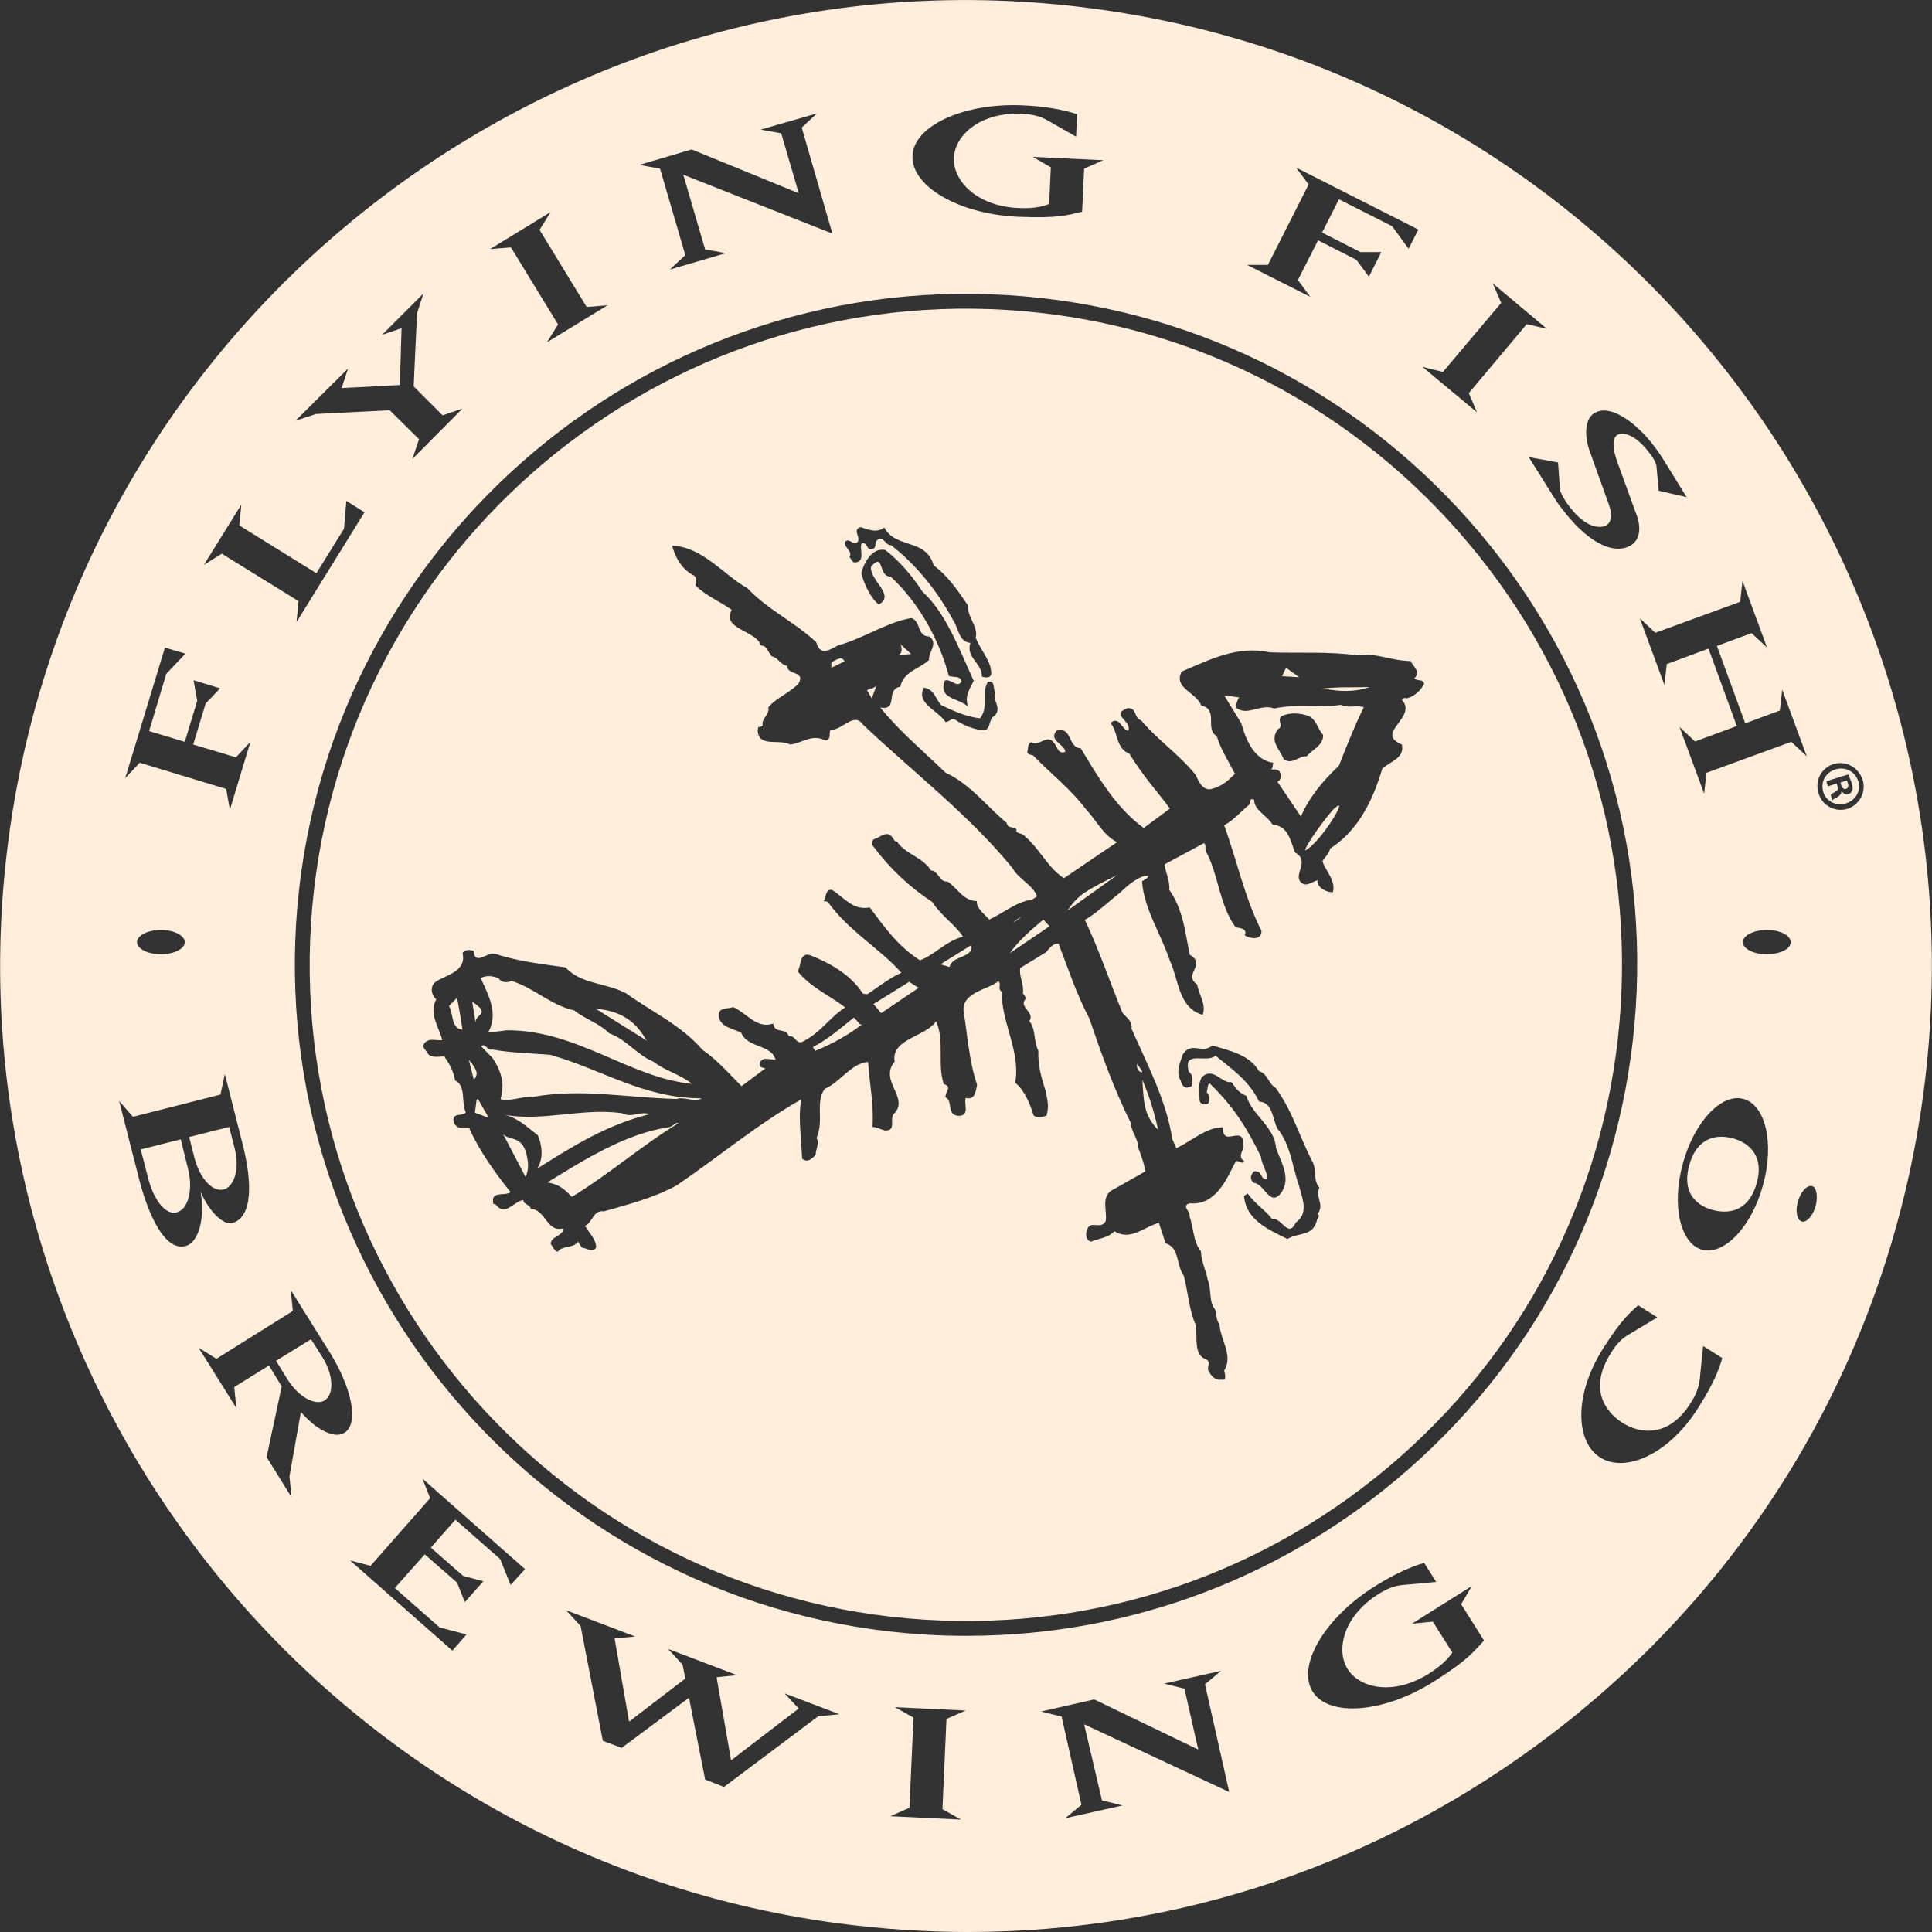 <?xml version="1.0" encoding="utf-8"?>
<!-- Generator: Adobe Illustrator 20.1.0, SVG Export Plug-In . SVG Version: 6.00 Build 0)  -->
<svg version="1.1" id="Layer_1" xmlns="http://www.w3.org/2000/svg" xmlns:xlink="http://www.w3.org/1999/xlink" x="0px" y="0px"
	 viewBox="0 0 574 574" style="enable-background:new 0 0 574 574;" xml:space="preserve">
<rect x="0" y="0" width="574" height="574" fill="#333333" stroke="none"/>
<style type="text/css">
	.st0{fill:#FFEEDC;}
</style>
<g>
	<path class="st0" d="M253.7,302.3c-4,3.2-7.5,6.3-12.2,8.8l0.7,1.1c5.2-2.1,9.4-4.5,13.9-7.8l-0.6-0.1L253.7,302.3z"/>
	<path class="st0" d="M162.6,351.3c3.4,0.5,5,1.9,7.3,4.3c11.7-7.2,21.2-15.6,31.7-21.9c-0.9-0.3-1.6,0.7-2.4,1.1
		C185.9,336.7,173.9,344.4,162.6,351.3z"/>
	<path class="st0" d="M146.2,311.8c-1.7,0.4-1.7-2-3.3-1l3.4,3.5c2.6,3.8,3.8,7.7,2.4,12.2c2.1,1,6.8-0.9,9.5-0.6
		c14.9-2.6,27.3,0.2,42.8,0.6c2.3-0.8,5.2,1.1,7.5-0.2c-17.2,0.1-29.9-8.7-45-12.9C157.8,312.9,151.7,312.8,146.2,311.8z"/>
	<path class="st0" d="M149.5,337l6.6,12.6c0,0,1.6-2,0.2-7.1C154.9,337.4,151.3,338.9,149.5,337z"/>
	<path class="st0" d="M184.7,330.7c-12.3-1.6-23.5,2.7-35.5,0.4c4.4,0.7,7.3,3.7,10.6,6.2c1.3,3,1.7,7-0.2,9.9
		c10.8-6.8,20.4-12.9,33.4-16.2C190.1,330,187.7,332.3,184.7,330.7z"/>
	<path class="st0" d="M300,283.2l11.8-8l-1.8-2C306.3,276.3,302.6,279.5,300,283.2z"/>
	<polygon class="st0" points="141.6,326.7 141.1,330.6 145.2,332.1 142,326.5 	"/>
	<polygon class="st0" points="259.5,298.3 261.8,301 272.9,293.5 270.1,291.7 	"/>
	<path class="st0" d="M339.4,320.8c0.4,6.2,0.3,10.5,4.7,14.9C343.3,332,341.8,326.4,339.4,320.8z"/>
	<path class="st0" d="M279.4,286.5l2.7,0.8c0.8-3,4.5-2.5,6.3-4.8c0-0.5,0.6-1.1,0-1.6L279.4,286.5z"/>
	<path class="st0" d="M301,274.1c0.8-0.5,1.7-1,2.5-1.7C302.3,273,301.6,273.5,301,274.1z"/>
	<path class="st0" d="M259,207.5l1.4-3.8c-0.9,1-2,0.7-2.8,1.4L259,207.5z"/>
	<path class="st0" d="M247,196.8l0,1.6l3.9-1.9C250.2,194.6,248,196.3,247,196.8z"/>
	<path class="st0" d="M53.7,338.5l-11.9,3L44,350c1.6,6.3,5.1,11.1,8.5,10.2c3.4-0.9,5-6.7,3.3-13.2L53.7,338.5z"/>
	<path class="st0" d="M92.4,397.9L82,404.3l3.4,5.5c3.3,5.3,8.3,7.9,11,6.3c2.8-1.7,2.8-7.3-0.5-12.7L92.4,397.9z"/>
	<path class="st0" d="M66.4,353.4c3.2-0.8,4.9-6.1,3.3-12.3l-1.6-6.3l-11.9,3l1.6,6.3C59.4,350.2,63.2,354.2,66.4,353.4z"/>
	<path class="st0" d="M141.6,319.2c0.3-1.5-2.3-4.3-2.3-4.3l1.4,5.6C140.7,320.6,141.3,320.7,141.6,319.2z"/>
	<path class="st0" d="M133.4,298.9c1.4,2.3,0.5,6.7,4,7c-0.4-2.7-1-6.4-1.6-9.5L133.4,298.9z"/>
	<path class="st0" d="M145,306.8l5.5-0.7c20.8-0.2,36.7,14.2,55.1,15.9c-3.5-2.8-8.1-3.9-11.5-6.6c-4.9-2-8-6.6-13.1-8.4
		c-2.9-3-7.2-4.2-10.4-6.8c-7.1-1.6-11.9-6.7-18.7-8.8c-1.1,0.7-3.1,0.5-3.7-0.7c-1.6-0.8-3.8-1-5.4-0.1
		C145.4,296.1,148.1,301.4,145,306.8z"/>
	<path class="st0" d="M140.3,297.6l1,6.2C141.2,301,146.1,301.5,140.3,297.6z"/>
	<path class="st0" d="M177,299.7l15.2,9.5C190.8,307.5,188.2,300.6,177,299.7z"/>
	<path class="st0" d="M267.5,191.4c0.5,0.9,0.8,3-1,3.3l4.2-0.4L267.5,191.4z"/>
	<path class="st0" d="M548.7,231.9l-1.9,0.6l0.2,0.7c0.3,0.8,0.7,1.4,1.4,1.2c0.6-0.2,0.9-0.7,0.6-1.7
		C548.9,232.3,548.8,232.1,548.7,231.9z"/>
	<path class="st0" d="M514.8,338.2c-4.5-1.2-10.5-0.6-12.9,7.9c-2.4,8.6,2.5,12.2,7,13.4c4.5,1.2,10.6,0.6,13-7.9
		C524.3,343.1,519.3,339.4,514.8,338.2z"/>
	<path class="st0" d="M338.9,318.5c1.4,0.6-1.1-2.4-1.1-2.4S337.5,317.9,338.9,318.5z"/>
	<path class="st0" d="M545.3,228.6c-2.9,0.9-4.5,3.7-3.6,6.7c0.9,2.9,3.8,4.2,6.7,3.4c2.9-0.9,4.6-3.7,3.7-6.6
		C551.1,229.1,548.1,227.7,545.3,228.6z M550.3,234.9c-0.2,0.4-0.6,0.9-1.2,1.1c-0.7,0.2-1.4-0.2-1.9-0.9l-0.1,0
		c0,0.7-0.4,1.2-1.2,1.7c-0.9,0.5-1.3,0.7-1.5,1l-0.5-1.6c0.2-0.3,0.7-0.6,1.4-1c0.7-0.3,0.9-0.8,0.6-1.7l-0.2-0.7l-2.6,0.8
		l-0.5-1.5l6.5-2c0.3,0.6,0.6,1.4,1,2.4C550.5,233.8,550.5,234.4,550.3,234.9z"/>
	<path class="st0" d="M325.2,2.6C168.4-18.5,23.6,92,2.6,248.8c-21,156.8,89.4,301.5,246.2,322.6c13,1.7,25.9,2.6,38.8,2.6
		c62.5,0,123-20.3,173.5-58.9c60.9-46.5,100.1-114,110.3-189.9C592.4,168.3,482,23.6,325.2,2.6z M463.5,145.8
		c0.8,1.8,1.4,2.9,2.7,4.6c5.2,6.9,9.7,6.7,11.3,5.5c1.2-0.9,1.6-3,0.5-6l-5.5-15.3c-2-5.3-1.5-9.8,0.8-11.6
		c4.7-3.5,12.8,2.5,18.1,9.5c1.8,2.4,1.8,2.5,2.9,4.2l6.8,11l-8.3-1.9l-0.7-7.7c-0.7-1.7-0.9-2-2.2-3.7c-3.7-5-7.8-6.4-9.5-5.1
		c-1.2,0.9-1.6,3.3,0.2,8.2l5.6,15.4c0.8,1.9,1.8,6.5-1.2,8.8c-4.2,3.1-12,1.2-20.9-10.5c-1.2-1.5-1.9-2.6-2.7-3.9l-7.2-11.5
		l8.7,1.6L463.5,145.8z M428.7,110.5L446,90l-2.5-5.8l16.1,13.5l-6-1.4l-17.2,20.5l2.4,5.7L422.6,109L428.7,110.5z M376.7,78.7
		l12.1-23.9l-3.7-5l36.3,18.4l-2.9,5.7l-4.9-6.7l-15.8-8l-5,9.9l11.4,5.8l6.2,0l-3.7,7.3l-3.7-5l-11.4-5.8l-6,11.8l3.7,5l-18.8-9.5
		L376.7,78.7z M303.8,31.3c7.5,0.3,12.2,1.4,16.2,2.6l-0.3,6.7l-8.6-4.9c-2.1-1.2-4.3-1.7-7.3-1.9c-12.5-0.6-20.1,6.3-20.4,13.1
		c-0.3,6.7,6.6,14.3,19.1,14.9c5.8,0.3,8.3-0.9,9.2-1.2l0.5-10.9l-5.4-3.1l21,1l-5.7,2.5l-0.6,12.8c-4.4,1-6.8,2-19.1,1.5
		c-17.6-0.8-31.7-9.1-31.3-18.1C271.4,37.4,286.3,30.5,303.8,31.3z M205.5,44.4l31.8,13l-5.2-17.8l-6.1-1.1l16.7-4.8l-4.5,4.2
		l9.1,31.5L203,51.9l6.5,22.2l6.2,1.1l-16.7,4.9l4.6-4.3l-7.5-25.7l-6.2-1.1L205.5,44.4z M163.6,63l-3.3,5.3l14,22.9l6.2-0.5l-18,11
		l3.3-5.3l-14-22.9l-6.2,0.5L163.6,63z M103.4,109.5l-1.9,5.8l17.3-0.9l0.5-16.9l-5.8,2l12.3-12.3l-1.9,5.9l-1,21.7l8.6,8.6l5.9-2
		l-14.9,15l2-5.9l-8.7-8.6L93.9,123l-6.1,2L103.4,109.5z M71.7,149.9l-0.6,6.2L94,170.3l8.2-13.2l0.7-8.3l5.4,3.4l-20.2,32.6
		l0.6-6.2l-22.8-14.1l-5.3,3.3L71.7,149.9z M49,192.4l6.1,1.8l-5.7,6l-5.1,17l10.6,3.2l3.7-12.2l-1.1-6.1l7.9,2.4l-4.3,4.5
		l-3.7,12.2l12.7,3.8l4.3-4.6l-6.1,20.2l-1.1-6.2l-25.7-7.8l-4.3,4.6L49,192.4z M54.9,279.9c0,2-3.2,3.6-7.1,3.6s-7.1-1.6-7.1-3.6
		c0-1.9,3.1-3.6,7.1-3.6S54.9,278,54.9,279.9z M55.1,370.2c-6.1,1.6-11-9.2-13.7-19.6l-6-23.5l4.1,4.7l26-6.6l1.3-6.1l5.4,21.3
		c2.6,10.4,3.1,21.3-3.3,23c-2.5,0.6-6.7-3.3-9.3-9.3C61,362.2,58.9,369.3,55.1,370.2z M102.3,425.7c-2.8,1.8-8.2-0.7-12.9-6.2
		L86,438.6l0.6,6.2l-7.4-11.9l4.5-21l-3.8-6.2l-10.3,6.4l0.6,6.2l-11.2-17.9l5.3,3.3L87,389.5l-0.6-6.2L98.1,402
		C103.9,411.3,107.1,422.7,102.3,425.7z M151.7,470.9l-3.1-7.7l-13.3-11.7l-7.3,8.3l9.6,8.4l6,1.6l-5.5,6.2l-2.3-5.8l-9.6-8.4
		l-8.9,10l13.3,11.7l8,2.1l-4.2,4.8L104,463.6l6.1,1.6l17.7-20.1l-2.3-5.8l30.5,26.9L151.7,470.9z M243.1,509.9l-28,21l-5.6-2.2
		l-4.8-24.3l-20,14.9l-5.6-2.1l-6.6-34.1l-4.3-4.7l20.5,7.8l-6.1,0.6l4.3,24.7l16.7-12.8l-0.8-4.1l-4.3-4.7l20.5,7.8l-6.1,0.6
		l4.3,24.7l20.1-15.4l-4.2-4.5l16.3,6.2L243.1,509.9z M285.5,540.6l-21-1l5.7-2.5l1.2-26.8l-5.5-3.1l21,1l-5.7,2.5l-1.2,26.8
		L285.5,540.6z M327.4,534.9l6.1,1.5l-17,3.8l4.8-4l-5.9-26.2l-6.1-1.5l15.8-3.6l30.9,14.9l-4.1-18.1l-6-1.5l16.9-3.8l-4.8,4l7.2,32
		l-43.1-20.1L327.4,534.9z M426,499.6c-14.9,9.4-31.2,10.6-36,3s3.4-21.8,18.3-31.2c6.3-4,10.8-5.8,14.8-7.1l3.6,5.7l-9.9,0.9
		c-2.4,0.2-4.5,1-7.1,2.6c-10.6,6.6-12.9,16.7-9.3,22.4c3.6,5.7,13.6,8,24.2,1.3c4.9-3.1,6.3-5.5,6.9-6.2l-5.8-9.2l-6.2,0.6
		l17.8-11.2l-3.2,5.4l6.8,10.8C437.7,490.8,436.4,493,426,499.6z M418.7,436.3c-36.7,32.3-83,49.7-131.4,49.7c-4.3,0-8.6-0.1-13-0.4
		C164.6,478.6,81.1,383.7,88,274C95,164.3,190,80.7,299.7,87.7c53.1,3.4,101.8,27.3,137,67.2c35.2,40,52.7,91.2,49.3,144.4
		C482.5,352.5,458.7,401.1,418.7,436.3z M504.4,418.5c-9,14.1-21.9,19.1-29,14.5c-7.3-4.6-7.9-18.5,0.9-32.4
		c5.5-8.7,8.4-11,10.4-12.8l5.7,3.6l-8.5,5.1c-2.1,1.2-3.7,2.9-5.3,5.5c-6.6,10.4-1.9,17.3,3.4,20.7c5.3,3.4,13.8,4.4,20.2-5.7
		c1.7-2.6,2.5-4.8,2.8-7.2l1-9.9l5.7,3.6C510.8,406.5,509.6,410.3,504.4,418.5z M523.8,352.1c-3.5,12.7-11.7,20.9-18.1,19.2
		c-6.4-1.8-9.2-13-5.7-25.7c3.5-12.7,11.7-20.9,18-19.1C524.4,328.2,527.3,339.4,523.8,352.1z M524.9,283.5c-3.9,0-7.1-1.6-7.1-3.6
		c0-1.9,3.1-3.6,7.1-3.6s7.1,1.6,7.1,3.6C532.1,281.9,528.9,283.5,524.9,283.5z M507,229.6l-0.7,6.2L499,216l4.6,4.3l12.4-4.6
		l-8.4-23l-12.4,4.6l-0.7,6.2l-7.3-19.8l4.6,4.3l25.2-9.2l0.7-6.2l7.3,19.8l-4.6-4.3l-10.3,3.8l8.4,23l10.3-3.8l0.7-6.2l7.3,19.8
		l-4.6-4.3L507,229.6z M539.4,358.4c-0.8,2.9-2.7,4.9-4.1,4.5c-1.4-0.4-2-3.1-1.1-6c0.8-2.9,2.7-4.9,4.2-4.5
		C539.7,352.8,540.2,355.5,539.4,358.4z M548.9,240.3c-3.7,1.1-7.5-0.9-8.6-4.6c-1.2-3.7,0.8-7.6,4.5-8.7c3.6-1.1,7.4,1,8.6,4.7
		C554.5,235.3,552.5,239.1,548.9,240.3z"/>
	<path class="st0" d="M299.4,92.1C192.1,85.3,99.3,167,92.4,274.3c-6.8,107.3,74.9,200.1,182.2,206.9c52,3.3,102.1-13.8,141.2-48.2
		c39.1-34.4,62.4-82,65.7-133.9c3.3-52-13.8-102.1-48.2-141.2S351.3,95.4,299.4,92.1z M295.7,205.6c-1,2.5,2,4.5-0.1,7
		c-2.1,0.9-1,4.2-3.4,4.4c-3-0.3-6.2-1.6-8.6-3.3c-1-0.4-1.7,0.9-2.7,0.8c-2.2-3.5-8.9-5.5-6.4-10.2c3.1,0.6,3.2,2.8,5,5.1
		c3.7,1.8,7.6,3.6,11.7,4c2.7-3.6,0.2-7.3,2.3-10.8C295.8,202.1,294.9,204.5,295.7,205.6z M261.1,179.6c-2.5-1.9-4.5-6.4-5.2-9.3
		c0.8-3.3,3.3-7.7,7.1-6.9c4.3,3.3,8.1,7.8,11,12.3c7.1,6.4,11.1,17.5,15.3,26.6c-1.4,2.7-2.7,4.5-1.7,7.7c-2.5-2.7-9-2.1-6.9-7.8
		c1.8-0.7,3.6,2.4,5,0.3c-0.4-1.9-2.3-1.1-3.8-1.7c-2.8-10.5-8.8-21.7-17.3-29.5c-3.8,0.1-1.8-7.4-5.8-3
		C258.2,172.4,266.2,176.7,261.1,179.6z M254.9,160.9c0.7-1.6-1.7-3.5,0.8-4.3c2.1,0.7,5,1.9,7,0.1c3.5,6.5,12.4,3.1,14.7,11.3
		c4.1,2.9,7.5,7.9,10.2,11.9c-0.3,3.4,3.1,6.2,2.3,9.6c1.4,3.7,4.7,6.9,4.6,10.7c-0.2,1.3-1.7,1.2-2.8,0.8c0.1-4.1-4.8-5.5-3.4-10
		c-3.5-0.3-3.5-4.4-5.1-6.7c-4.7-8.7-10.8-16.3-18.4-22.3c-1.9,0.1-2.5-3.5-4.5-1.2c-0.4,0.8,0.1,2-1.1,2.3
		c-1.8,0.7-1.4-2.3-3.2-1.6c-0.8,1.4,1.3,5.5-2,5.6c-0.9,0-1.1-1.1-1.6-1.6c1-1.7-1.6-2.8-1.4-4.4
		C252.2,159.4,253.6,162.5,254.9,160.9z M391.2,362.8c-1.3,4.6-5.4,3.3-8.7,5.3c-5.9-2.9-12.3-5.7-12.9-12.8l1.1-0.7
		c2.1,3,5.4,5.1,7.2,7.5c2.9-0.5,4.8,6,7.1,1.1c4.1-2.8,1.7-7.7,0.8-11.4c-1.8-5-2.4-11.9-6.3-16.5c-1.4-2.8-1.4-7.9-5.4-8
		c-3.1-6.4-8.2-9.7-13-13.7c-2.4,2.5-9.8-1.9-7.9,4.8c1.5,1.1,1.1,3.2,0.8,4.3c-1.8,1-2.7,0.2-3.2-1.6c-1.5-2.5-0.3-5.1,0.6-7.8
		c2.6-4.1,5.8,0,8.8-2.7c5.2,1.6,11,2.7,13.9,7.7c2.4,0.5,2.8,3.8,4.9,4.9c5,6.9,7,14.3,10.9,21.9c1.4,2.4,0.1,5.4,2.1,7.8
		c-1.4,2.7,1.7,5.1-0.6,7.8C392.5,361.2,391.2,362,391.2,362.8z M359,327.8c-1.1,0.7-2.9,0.2-2.6-1.5c-0.3-2-0.4-4.2,0.6-6.2
		c3.4-3.4,5.9,1.9,8.9,1.4c1.5,2.2,2.1,3,4.4,4.1c1.7,5.7,8.4,9.2,8.8,15.4c1.4,4.2,4.6,8.9,1.6,13.3c-3.4,4.6-5-2.7-8.3-2.9
		c-1.1-1.1-0.9-2.2,0-3.2c0.5-0.5,1.1,0,1.6,0c0.9,0.8,0.9,2.4,2.5,2.1c0-2.3-1.7-4.4-1.9-6.7c-4.1-8.4-8.1-14.9-15.3-21.8
		c-0.6,0.6-0.5,1.9-0.8,2.7C359.4,325.4,359.5,326.6,359,327.8z M417.8,207.5c-0.5-0.4-1,0.1-1.3,0.4c4.8,5.3-8.3,9.8,0,13.3
		c0.8,3.9-2.9,4.8-5.8,7.1c-2.8,9.5-7.2,18.5-15.5,23.8c-0.3,1.4-1.5,2.6-2.3,3.7c0.7,2.7,4.1,5.8,3.1,9.3c-1.8,0-4.1-1.1-4.6-2.9
		l0.1-0.6c-1.1-0.1-3.3,2.2-4.9,0.6c-2.6-2.3,2.8-6.3-1.8-8.9c-1.4-3.1-1.8-7.9-6.7-8.3c-1.7-2.8-5.5-4.2-5.5-7.4
		c-1.6-0.7-0.9,1.1-1.6,1.6c-2.4,2-4.3,4.3-7.3,6c3.8,10.4,6,21.3,11.1,31.4c0,2.9-3.4,2.3-5,1.3c1-2.1-1.7-2.2-2.7-2.4
		c-4.9-6.7-5.1-15.9-8.9-22.7c-0.2-0.9,0.2-1.8-0.5-2.3l-11.7,6.3c0.3,2.5,1.6,4.8,1.4,7.6c4.2,5.9,4.7,12.8,6.1,19.3
		c5.2,2.9-2.3,5.8,2.2,8.8c0.4,2.9,2.8,5.9,1.6,9c-7.2-2-7.1-10.5-9.7-16c-2.7-8.1-7.7-15.4-8.3-23.6c0.6-0.6,1.7-0.8,1.9-1.8
		c-2.7,0-6.2,2.9-8.4,5.1c-3.5,2.7-6.8,6-10.5,8.1c4.3,9,7.4,18.4,11.2,27.6c1.3,1.6,2.9,2.3,2.7,4.8c4.8,10.8,10.4,21.5,12.1,32.8
		l1.2,2.6c4.5-2,8.7-6.2,13.9-6.2c-0.4,6.3,6-0.9,6,5c0.5,1.6-2.1,3.7,0.3,5.1c-0.8,1.2-1.6-0.5-2.6,0.1c-2.7,5.4-6,13.1-13.6,12.4
		c-2.7,0.7,0.3,2.5-0.1,3.8c1.2,3.4,1.1,7.7,3.4,10.5c0.1,3,1.6,6,2,8.4c1.2,2.8,0.3,6.5,2.1,8.7c0.6,0.9,0.3,3.5,1.4,4.4
		c0.2,4.7,4.2,9.4,1.4,13.9c0.2,0.9,0.9,3.1-0.8,2.7c-2.1,0.3-3.3-1.5-3.9-2.7c-0.5-1.1,0.9-2.4-0.6-3.3c-3.9-1.3-2.6-6.5-3.1-10.1
		c-2.1-4.8-2.3-9.8-3.6-14.8c-2.3-3.1-1.2-8.4-5.4-9.6l-2-6.1c-4.4,1.2-8.4,5.5-13.2,2.5c-2.1,2.1-4.6,2.1-7,3.1
		c-1.5-0.4-1.6-2.1-1.2-3.4c1-3.3,4,0.1,5.6-2.7c0.5-3-1.3-6.6,1.4-8.9l10.4-5.9c-0.4-2.4-1.3-4.8-2.2-7.2c0.1-2.5-2.1-4.6-2.1-7.1
		c-5.1-10.2-8.8-20.7-12.4-31.2c-3.8-7.2-6.2-14.6-9.1-22.1c-1.3-0.4-2.9,1.4-3.7,2.5l-7.7,4.7c-0.4,2.6,1.2,4.7,0.8,7.5l1,1.5
		c-2.7,2.5,2.8,4.1,0.9,6.8c2,2.2,1.2,5.9,2.7,8.8c-0.2,4.2,0.9,8.1,2.2,12c0.4,2.7,1.1,4.2,0.2,7.3c-1.2,0.3-2.8,0.8-3.8-0.1
		c-1.1-3.5-2.9-7.8-5.5-9.7c1.7-9.3-4.1-17.8-4-27.1c-1.4-0.8,0.1-2.2-1-3.1c-3,2.6-11,3.2-10.3,9.1c1.2,7.3,1.6,14.7,4,21.7
		c-0.4,1.7-0.5,4.2-2.8,4l-0.6-0.1c-0.6,1.8,1.4,5.5-2.3,5.3c-3.4-0.3-1.4-4.4-3.7-5.5c-0.1-1.7,2.1-3.2-0.5-3.9
		c-2-5.9,0.3-13-2.3-18.7c-2.9,4.6-13.5,5.2-12.3,12c-4.9,5.8,4.9,10.9-0.5,15.8c-0.8,2,0.8,4.6-2.2,4.7c-1.4-0.3-2.5-1-3.9-1.1
		c0.5-6.6-0.9-12.9-1.3-19.3c-5.1,0.4-8.3,6.1-12.9,8c-2.9,4.3-0.1,9.3-2.4,14.6c0.9,1.5-0.2,3.3-0.3,5c-1,1.2-2.6,2.5-4,1.1
		c-0.2-5-0.9-10-0.6-15l0.4-2.6c-13.1,7.4-24.7,17.2-37.1,25.6c-7,3.8-14.3,5.6-21.6,7.7c-3.2-0.5-3.3,3.3-5.6,4.3
		c1.3,2.2,3.4,4.1,3.3,6.5c-1.1,1.5-2.8,0.1-4.2,0l-1.2-1.8c-1.3,2.1-4.6,1-6,3c-1-0.2-1.4-1.5-2.1-2.3c0-2.3,3.7-2.3,3.8-4.7
		c-5,1.5-5.3-5.7-9.7-5.7c-0.3-1.5-2-1.1-2.3-2.7c-3.1,0.7-5.3,5-8.2,1.3l-0.6-0.1c-1-4.1,3.3-2.2,5.1-3.5
		c-4.5-5.6-9.2-12.1-12.3-19c-2-0.1-4,0.4-4.7-2.2c-0.1-2.6,2.6-1.2,3.7-2.5c-1.5-3,0.2-7.9-3.2-9.5c-0.4-2.4-1.5-4.8-3.2-7.1
		c-1.5-0.1-3.2,0.5-4.7-0.6c-0.4-1.1-2.2-1.9-1.2-3.4c1.5-1.7,3.5-0.6,5.3-0.9c-1-3.9-4.1-7.9-1.8-12.1c-1.6-1.4-1.8-3.9-0.3-5.1
		c2.8-2.1,9.5-3,8.1-8.7c0.9-1,2-1,3.3-0.6c0.4,4.7,4.1,0.1,6.5,0.9c6.5,2.2,14.3,3.1,20.8,4c4.7,5.1,11.9,4.5,18,7.7
		c7.6,5.5,16.3,9.4,22.7,16.8c4.3,2.9,8.2,7.4,11.6,10.8l7.1-5.3c-0.7-0.2-1.6-0.2-1.7-1c-0.2-1.1,1.1-2,1.9-1.8l2.8,0.2
		c-1.4-4.7-8.3-3.3-10.2-8c-2.6-1.3-6.4-1.6-6.7-5.2c0.1-2.5,2.9-1.8,4.3-2.4c4,1.7,7,6.6,11.9,4.9c0.6,3.3,3.6,0.9,4.7,3.8
		c1.9-0.4,2,2.2,3.8,1.7c5.5-2.6,8.1-7.2,12.9-10.3c-4.7-3.6-10.2-5.9-14.1-10.7c1.1-1.8,0.5-5.8,3.7-4.8c6.1,2.4,11.9,5.8,15.4,11
		c0.3,0.7,1,0.4,1.5,0.6c3-1.9,6.7-4.9,10.2-6.4c-6.5-7.3-15.6-12.3-21.9-21.1l-1.2-0.2c0.8-1.1,0.5-3.7,2.5-3.3
		c3.5,2.1,6.1,6.2,11.2,5.2c4.9,6.5,8.2,11.3,14.9,15.7c4.4-1.6,7.8-5.8,12.8-7c-2.3-3.6-6.5-6.2-9.1-10.3
		c-6.7-4.4-12.5-9.8-17.5-16.5c-1-0.9-0.4-1.3,0.1-2.2c1.3,0,3.9-3,5.5-0.5c0.5,0.4,0.6,1.4,1.4,1.2c2.3,3.7,7.5,4.5,10.1,8.6
		c2.3,0.2,2.4,3.5,4.9,3.3c2.8,1.8,4.9,5.9,8.7,5.8c-0.2,2.1,2.3,3.9,3.7,5.5c4.2-1.9,8.2-5.4,12.7-5.9l1.5-1
		c-1.3-3.5-5.3-4.9-7.3-8.4c-12.7-15.6-29.6-28.6-44.5-42.7c-2.6-3.8-6.2,1.9-9.5,1.6c-0.7,0.8,0.4,2.9-1.6,3.2
		c-3.9-2.1-6.9,0.8-10.4,1.2c-3.4-1.8-9.3,1-9.7-4.1l0.2-1.2c0.4,0.3,1-0.1,1.3-0.4c-0.5-2.1,2.1-3,1.7-5.4c2.3-2.8,6.6-4.4,9-7.1
		c2-3.8-3.3-2.2-3.5-5.2c-2-0.3-2.6-2.5-4.5-2.8c-1.1-1.1-1.4-3.3-3.2-3.2c-1.5-4.6-11.8-4.8-8.7-10.6c-3.4-2.5-7.6-4.1-10.8-7.3
		c0.1-0.9,0.7-2.1-0.4-2.9c-3.6-1.7-5.7-5.6-6.5-8.9c9.1,0.4,15,8.5,22.4,12.7c6.1,6.4,14,10,20.4,16c1.3,4.5,4.2,2,6.6,0.9
		c7.4-2,14.2-6.8,21.7-8.1c2.9,1.1,1.6,5.5,5.3,5.5c2.8,2-0.3,4.6-0.1,7c-2.8,2.6-7.6,3.4-8.5,7.9c-4.6,0.8-0.4,7.2-6,6.2
		c6,7.3,12.5,12.7,19.5,19.4c7.2,3.3,12.4,10.2,18.1,14.9c0.3,1.8,2,0.9,2.9,1.9c-0.4,1.5,1.8,0.9,2.5,2.1
		c4.3,3.5,6.9,9.5,11.6,12.4l15.8-10.7c-4-1.9-6.2-6.5-9.2-9.7c-4.7-6.2-10.5-10.6-15.8-16.1c-0.7-0.2-1.6-0.2-1.7-1
		c0.4-1-0.1-2.4,1.2-2.9c2.3,1.5,4.8-2.7,6.7,0.2c1,0.9,1.1,3.2,3,2.8l0.4-0.2c-0.2-2.2-5.1-3.3-2.6-6.2c4.7-1.4,3.3,5.1,7.2,5.2
		c5.2,8.7,10.5,17.7,18.7,23.7l7.8-5.8c-3.7-4.9-8.1-9.8-12.1-16.3c-4.1-1.6-3.3-6.7-5.6-9.1c2.7-2.3,3.3,2,5.3,2.3
		c1.2-2.9-5.4-4.7-0.3-6.7c3-0.3,1.9,3,4.1,3.6c5.1,6,11.1,9.9,16.3,16.3c0.8,2,2.3,5,5,4c2.8-0.8,4.5-2.3,6.6-4.4
		c-2.1-4.1-4.3-7.4-5.4-11.2c-3.7-2.1,0.7-7.9-4.6-9.1c-1.5-4-8.4-5.1-5.8-10.1c8.3-3.5,16.5-7.8,26.1-5.7
		c8.7,0.3,17.5-0.3,26.2,0.9c5.3-0.9,9.7,1.6,15.7,1.7c0.5,1.3,3.3,3.3,1.1,5.1c0.9,1,2.7,0.1,2.9,1.7
		C422.1,205.2,420,207.1,417.8,207.5z"/>
	<polygon class="st0" points="382.1,198.4 380.9,200.9 386,201.2 	"/>
	<path class="st0" d="M317.2,270.5l14.7-10.5c0,0-6.9,3.3-9.8,5.3C319.1,267.3,317.2,270.5,317.2,270.5z"/>
	<path class="st0" d="M396.7,240c-1.3,0.7-9.4,11.8-8.9,12.7C392.7,250,400.9,236.1,396.7,240z"/>
	<path class="st0" d="M398.3,209.4c-6,1.1-13.3-0.4-19.7,1.1c-4.1-1.6-8.1,2.5-11.4-0.3c0-1.1,0.6-2.7,1-3l-4.5-0.6l5.1,8.3
		c1.2,4.4,3.7,11,9.5,11.7c-0.2,0.7-0.1,1.7-0.7,2.1c0.8-0.2,2.4-0.2,2.7,0.8c0.4,0.8,0.4,2.4-0.8,2.7l7,10.4
		c2.5-5.8,6.6-10.7,11.3-15.1c2.4-6.1,4.5-11.5,7.4-17.4C402.7,209.4,400.6,210.5,398.3,209.4z M388.2,224.7
		c-2.3-0.2-4.1,2.6-6.8,0.9c-1.1-3-4.3-5.3-1.8-8.9c2-1-0.3-2.6,1.1-3.9c2.7-1.3,5.6-0.9,8.1-0.1c2.5,1.3,2.7,4,4.3,5.6
		C393.2,221.5,390,222.6,388.2,224.7z"/>
	<path class="st0" d="M395.9,205c3.4,0.5,7.6,0.4,11-0.9c-4.3,0.2-9.5-0.1-14.1,0.5L395.9,205z"/>
</g>
</svg>
